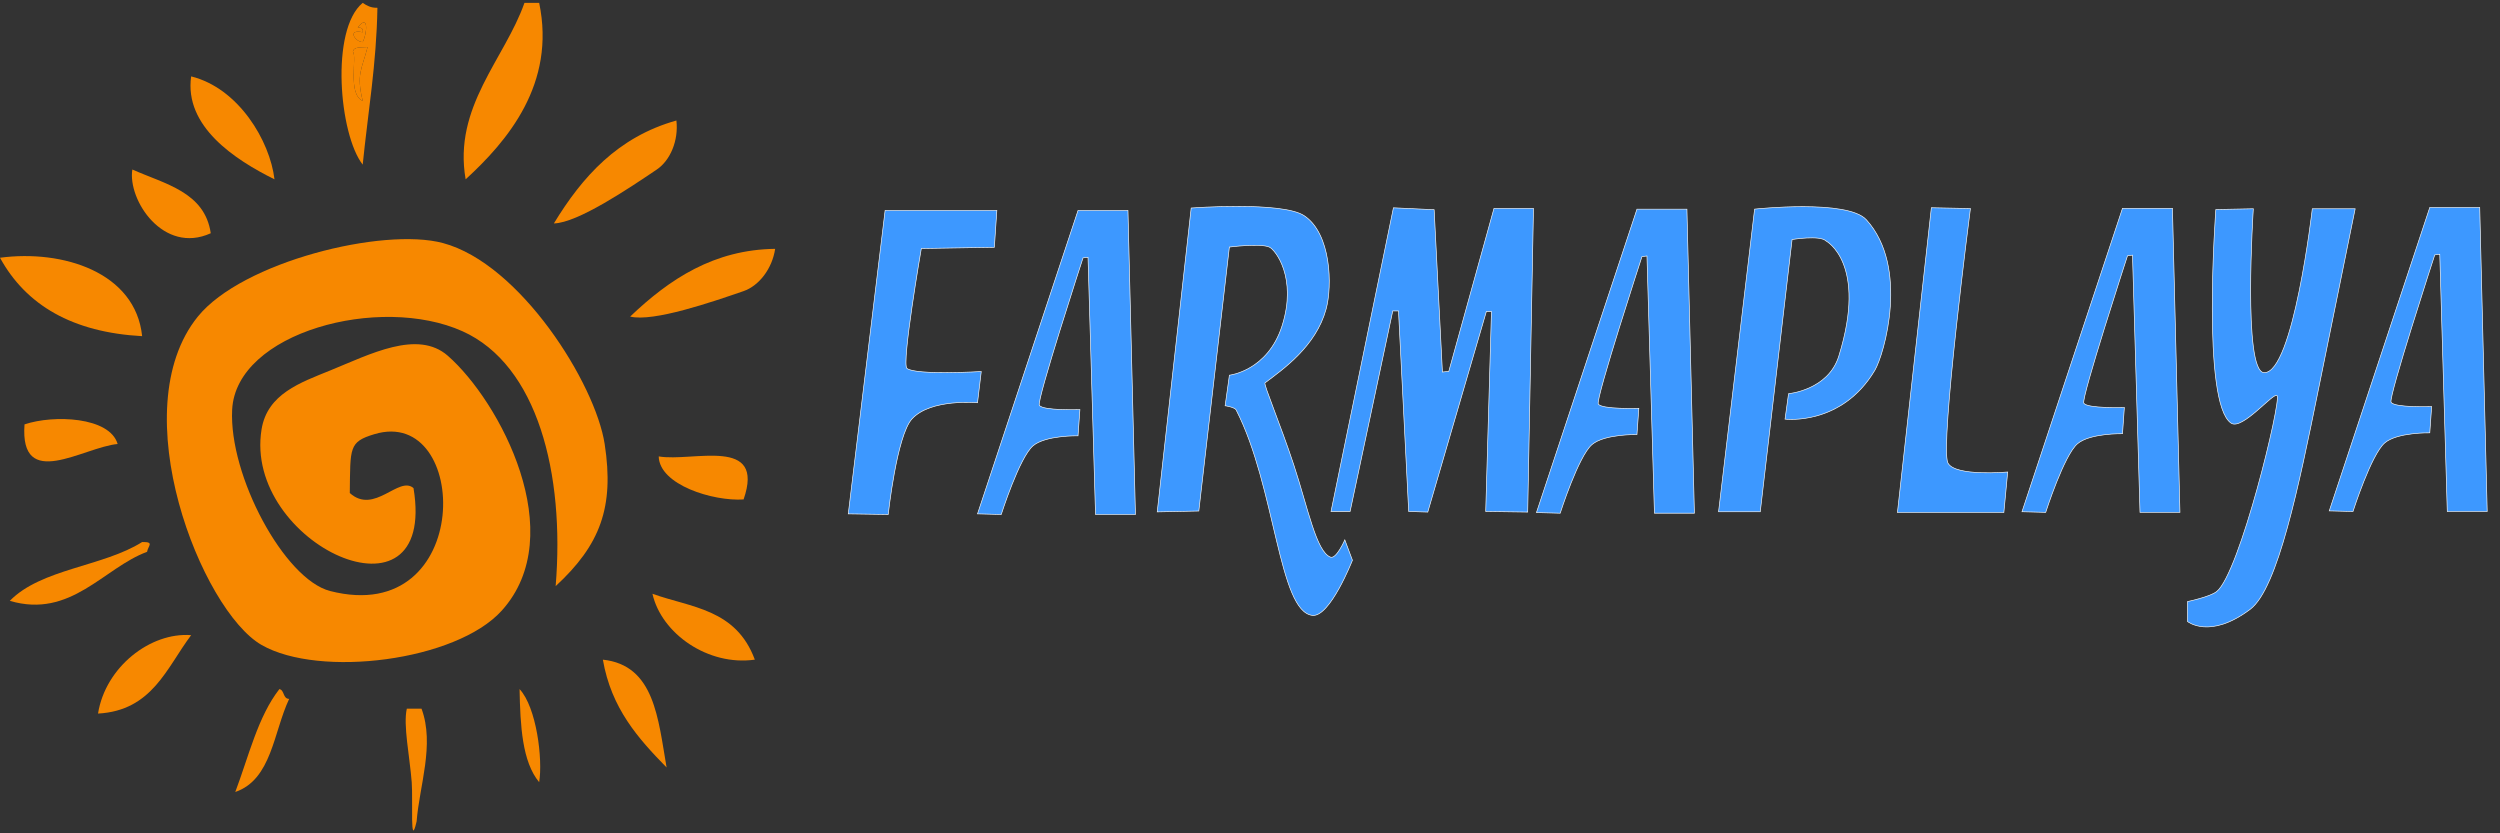 <svg xmlns="http://www.w3.org/2000/svg" width="180" height="60" viewBox="0 0 180 60" fill="none"><rect x="0" y="0" width="180" height="60" fill="#333333" stroke="none"/><path fill-rule="evenodd" clip-rule="evenodd" d="M54.347 47.495C50.989 47.973 47.624 45.624 46.976 42.752C49.741 43.749 52.993 43.828 54.347 47.495Z" fill="#F78800"></path><path fill-rule="evenodd" clip-rule="evenodd" d="M45.371 22.793C48.22 20.074 51.424 17.971 55.811 17.917C55.599 19.348 54.647 20.578 53.535 20.961C51.285 21.735 47.038 23.204 45.371 22.793Z" fill="#F78800"></path><path fill-rule="evenodd" clip-rule="evenodd" d="M26.115 0.207C26.398 0.393 26.688 0.575 27.174 0.56C27.106 4.609 26.492 8.112 26.115 11.853C24.421 9.694 23.768 2.134 26.115 0.207ZM26.115 3.03C26.428 2.42 26.565 0.94 25.762 1.971C25.977 1.991 26.18 2.024 26.115 2.324C24.955 2.067 25.575 3.025 26.115 3.03ZM26.115 7.265C25.646 5.332 26.042 5.026 26.468 3.383C26.053 3.438 25.466 3.322 25.409 3.736C25.727 4.046 25.005 6.767 26.115 7.265Z" fill="#F78800"></path><path fill-rule="evenodd" clip-rule="evenodd" d="M25.409 3.736C25.466 3.322 26.053 3.438 26.468 3.383C26.042 5.026 25.646 5.332 26.115 7.265C25.005 6.767 25.727 4.046 25.409 3.736Z" fill="#F78800"></path><path fill-rule="evenodd" clip-rule="evenodd" d="M19.763 12.911C16.914 11.499 13.253 9.105 13.763 5.5C17.177 6.347 19.437 10.143 19.763 12.911Z" fill="#F78800"></path><path fill-rule="evenodd" clip-rule="evenodd" d="M10.234 24.204C5.217 23.928 1.875 21.976 0 18.558C4.513 17.953 9.76 19.601 10.234 24.204Z" fill="#F78800"></path><path fill-rule="evenodd" clip-rule="evenodd" d="M10.234 39.026C11.137 39.01 10.665 39.288 10.588 39.732C7.473 40.878 5.104 44.563 0.706 43.261C2.972 40.94 7.423 40.802 10.234 39.026Z" fill="#F78800"></path><path fill-rule="evenodd" clip-rule="evenodd" d="M43.407 47.496C47.129 47.89 47.384 51.753 47.995 55.259C45.959 53.178 44.011 51.01 43.407 47.496Z" fill="#F78800"></path><path fill-rule="evenodd" clip-rule="evenodd" d="M20.116 49.613C20.499 49.7 20.355 50.315 20.821 50.319C19.688 52.713 19.568 56.123 16.939 57.024C17.907 54.462 18.569 51.595 20.116 49.613Z" fill="#F78800"></path><path fill-rule="evenodd" clip-rule="evenodd" d="M37.408 49.613C38.632 50.925 39.091 54.665 38.82 56.318C37.594 54.838 37.462 52.264 37.408 49.613Z" fill="#F78800"></path><path fill-rule="evenodd" clip-rule="evenodd" d="M29.291 51.025H30.35C31.31 53.612 30.191 56.593 29.997 59.141C29.503 61.282 29.742 57.573 29.644 56.318C29.497 54.432 29.02 52.204 29.291 51.025Z" fill="#F78800"></path><path fill-rule="evenodd" clip-rule="evenodd" d="M26.115 2.324C26.18 2.024 25.977 1.991 25.762 1.971C26.565 0.94 26.428 2.42 26.115 3.03C25.575 3.025 24.955 2.067 26.115 2.324Z" fill="#F78800"></path><path fill-rule="evenodd" clip-rule="evenodd" d="M39.878 16.087C41.927 12.724 44.477 9.864 48.701 8.676C48.866 10.113 48.265 11.547 47.29 12.205C45.317 13.535 41.595 16.053 39.878 16.087Z" fill="#F78800"></path><path fill-rule="evenodd" clip-rule="evenodd" d="M40.007 42.202C40.677 34.083 38.693 26.275 33.302 23.851C27.345 21.173 16.995 23.928 16.715 29.498C16.475 34.253 20.477 41.712 23.773 42.555C34.177 45.212 33.88 29.162 26.949 31.262C25.113 31.818 25.226 32.213 25.185 35.497C26.951 37.089 28.72 34.224 29.773 35.144C31.507 45.626 17.483 39.149 18.833 30.909C19.25 28.358 21.632 27.545 23.773 26.674C26.639 25.509 30.067 23.709 32.243 25.616C35.977 28.887 41.093 38.467 36.125 43.966C32.84 47.602 22.998 48.826 18.833 46.437C14.515 43.959 8.791 29.523 14.245 22.793C17.439 18.851 27.574 16.346 31.89 17.499C37.452 18.985 42.865 27.616 43.536 31.968C44.238 36.523 43.217 39.236 40.007 42.202Z" fill="#F78800"></path><path fill-rule="evenodd" clip-rule="evenodd" d="M38.82 0.207C40.04 6.035 36.542 10.148 33.526 12.911C32.614 7.701 36.342 4.246 37.761 0.207H38.82Z" fill="#F78800"></path><path fill-rule="evenodd" clip-rule="evenodd" d="M9.528 12.205C11.888 13.257 14.737 13.82 15.175 16.793C11.767 18.346 9.184 14.404 9.528 12.205Z" fill="#F78800"></path><path fill-rule="evenodd" clip-rule="evenodd" d="M8.47 31.968C6.004 32.193 1.41 35.407 1.765 30.556C3.855 29.849 7.898 30.005 8.47 31.968Z" fill="#F78800"></path><path fill-rule="evenodd" clip-rule="evenodd" d="M47.427 32.862C49.867 33.282 55.136 31.367 53.538 35.961C51.336 36.103 47.472 34.906 47.427 32.862Z" fill="#F78800"></path><path fill-rule="evenodd" clip-rule="evenodd" d="M7.058 51.377C7.592 48.027 10.827 45.504 13.763 45.731C11.996 48.08 10.962 51.164 7.058 51.377Z" fill="#F78800"></path><path d="M71.773 15.152H63.728L61.075 36.998L63.952 37.043C63.952 37.043 64.564 31.371 65.66 30.165C67.009 28.682 70.381 28.997 70.381 28.997L70.651 26.75C70.651 26.75 65.951 27.03 65.301 26.526C64.896 26.209 66.335 17.893 66.335 17.893L71.594 17.804L71.773 15.152Z" fill="#3D98FF" stroke="white" stroke-width="0.045"></path><path d="M77.618 15.152L70.381 36.998L72.089 37.043C72.089 37.043 73.402 32.93 74.38 32.097C75.279 31.333 77.618 31.378 77.618 31.378L77.753 29.492C77.753 29.492 75.056 29.581 74.831 29.177C74.635 28.826 77.978 18.568 77.978 18.568L78.337 18.524L78.877 37.043H81.752L81.213 15.152H77.618Z" fill="#3D98FF" stroke="white" stroke-width="0.045"></path><path d="M117.861 15.06L110.625 36.905L112.334 36.951C112.334 36.951 113.648 32.838 114.626 32.007C115.524 31.243 117.861 31.288 117.861 31.288L117.996 29.4C117.996 29.4 115.298 29.489 115.076 29.085C114.879 28.733 118.222 18.476 118.222 18.476L118.581 18.431L119.119 36.951H121.997L121.458 15.06H117.861V15.06Z" fill="#3D98FF" stroke="white" stroke-width="0.045"></path><path d="M152.819 14.999L145.583 36.845L147.291 36.89C147.291 36.89 148.606 32.778 149.583 31.946C150.483 31.181 152.82 31.226 152.82 31.226L152.954 29.339C152.954 29.339 150.258 29.427 150.034 29.024C149.837 28.673 153.181 18.416 153.181 18.416L153.54 18.37L154.08 36.89H156.956L156.417 14.999H152.82H152.819Z" fill="#3D98FF" stroke="white" stroke-width="0.045"></path><path d="M174.944 14.937L167.706 36.784L169.415 36.828C169.415 36.828 170.729 32.716 171.707 31.884C172.606 31.12 174.944 31.164 174.944 31.164L175.079 29.276C175.079 29.276 172.383 29.367 172.157 28.961C171.961 28.61 175.303 18.353 175.303 18.353L175.663 18.308L176.204 36.827H179.079L178.54 14.936H174.944L174.944 14.937Z" fill="#3D98FF" stroke="white" stroke-width="0.045"></path><path d="M85.765 14.976L83.32 36.856L86.315 36.793L88.515 17.788C88.515 17.788 90.727 17.504 91.387 17.788C91.815 17.971 93.419 19.994 92.305 23.47C91.265 26.71 88.516 27.015 88.516 27.015L88.209 29.214C88.209 29.214 88.897 29.314 89.003 29.52C91.837 35.027 92.059 44.066 94.504 44.309C95.767 44.437 97.376 40.338 97.376 40.338L96.827 38.871C96.827 38.871 96.217 40.271 95.8 40.115C94.773 39.734 94.168 36.559 93.16 33.494C92.18 30.515 90.96 27.655 91.082 27.565C92.396 26.579 94.747 24.938 95.481 22.249C95.937 20.582 95.848 16.809 93.893 15.525C92.309 14.486 85.765 14.976 85.765 14.976V14.976Z" fill="#3D98FF" stroke="white" stroke-width="0.045"></path><path d="M100.326 14.961L95.833 36.825H97.208L100.279 22.387H100.692L101.425 36.825L102.8 36.87L107.017 22.431H107.385L106.971 36.825L109.995 36.87L110.41 15.006H107.566L104.312 26.74L103.854 26.785L103.259 15.098L100.326 14.961Z" fill="#3D98FF" stroke="white" stroke-width="0.045"></path><path d="M126.331 15.057L123.736 36.848H126.739L129.03 17.246C129.03 17.246 131.042 16.915 131.473 17.349C131.473 17.349 134.485 18.944 132.391 25.647C131.627 28.091 128.775 28.346 128.775 28.346L128.522 30.178C128.522 30.178 132.594 30.687 134.986 26.665C135.664 25.525 137.481 19.234 134.376 15.821C133.016 14.328 126.331 15.057 126.331 15.057Z" fill="#3D98FF" stroke="white" stroke-width="0.045"></path><path d="M139.058 14.956L136.615 36.899H144.278L144.554 33.985C144.554 33.985 140.767 34.329 140.251 33.336C139.649 32.18 141.871 15.014 141.871 15.014L139.058 14.956H139.058Z" fill="#3D98FF" stroke="white" stroke-width="0.045"></path><path d="M159.54 15.085C159.54 15.085 158.492 29.035 160.641 30.468C161.443 31.002 163.688 28.222 163.949 28.483C164.279 28.812 161.251 41.307 159.594 42.595C159.098 42.981 157.499 43.313 157.499 43.313V44.746C157.499 44.746 159.099 46.068 162.02 43.865C164.005 42.365 165.521 34.985 166.927 28.042C168.287 21.333 169.573 15.03 169.573 15.03H166.486C166.486 15.03 165.118 26.904 163.014 26.83C161.469 26.774 162.24 15.03 162.24 15.03L159.54 15.085H159.54Z" fill="#3D98FF" stroke="white" stroke-width="0.045"></path></svg>
